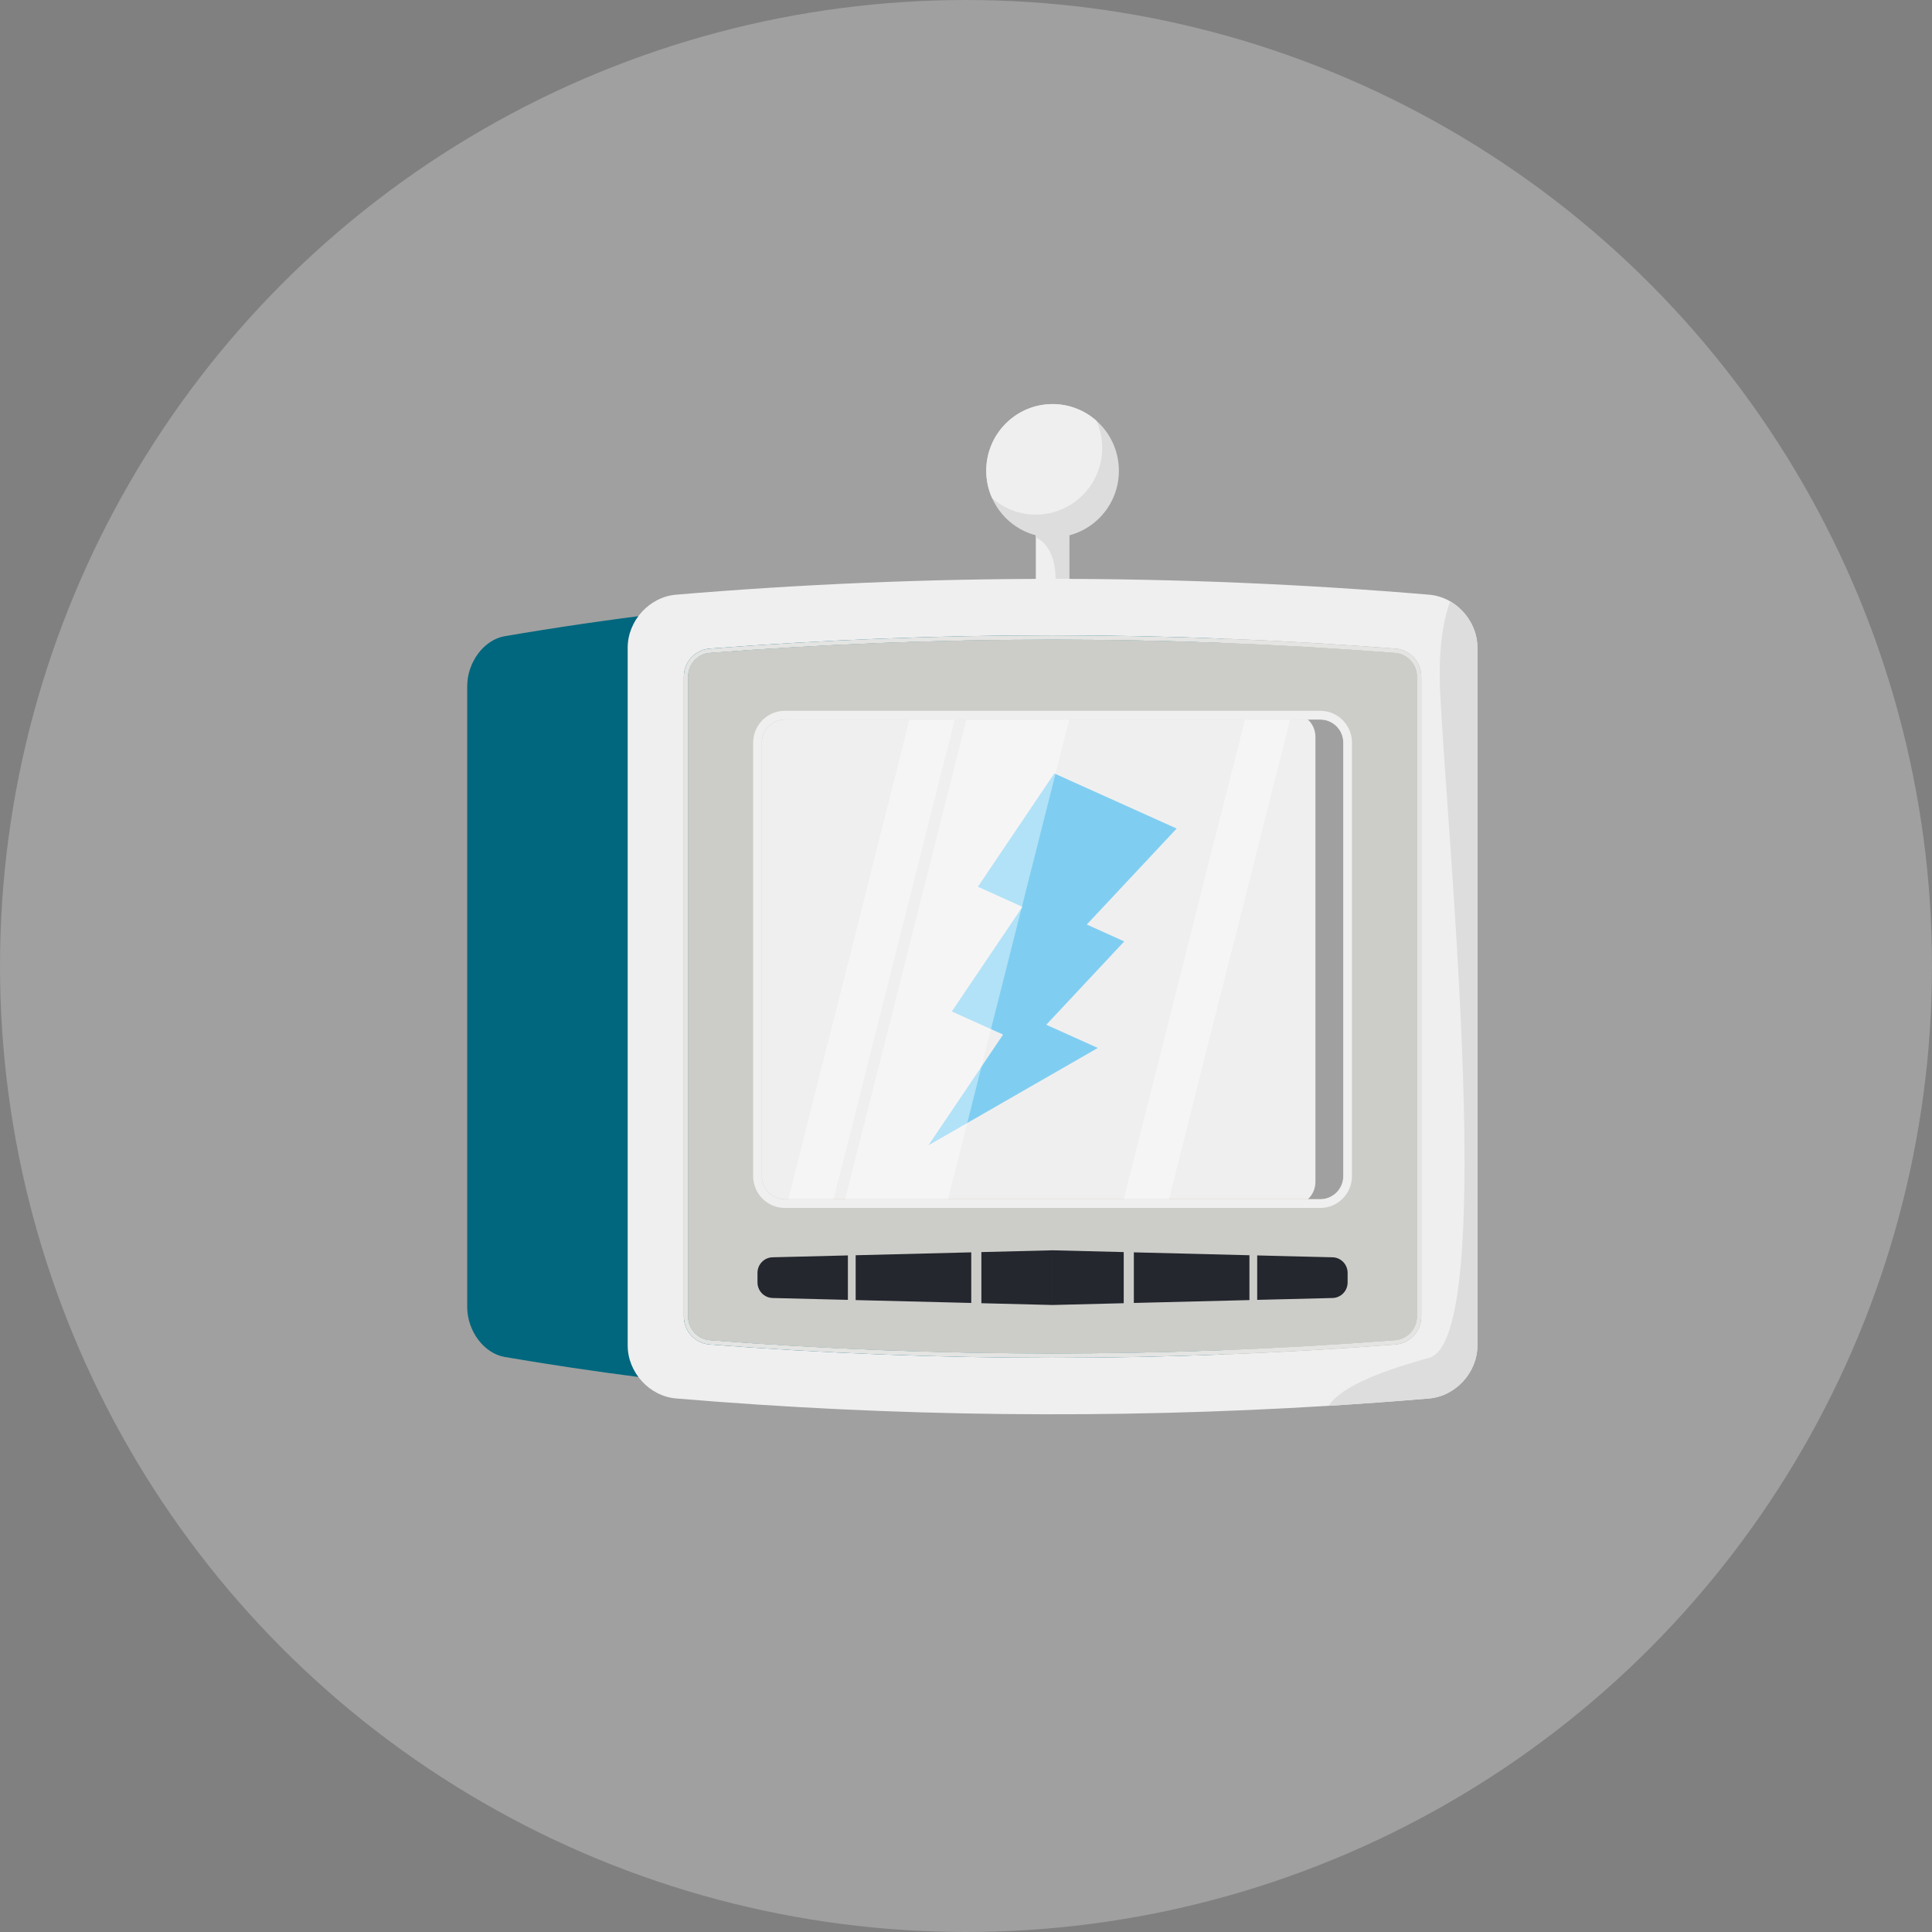 <svg width="153" height="153" viewBox="0 0 153 153" fill="none" xmlns="http://www.w3.org/2000/svg">
<rect x="0" y="0" width="153" height="153" fill="#808080" stroke="none"/>
<circle cx="76.5" cy="76.5" r="76.5" fill="white" fill-opacity="0.25"/>
<g clip-path="url(#clip0_472_2)">
<path d="M94.666 46.854C94.15 46.593 93.578 46.445 92.97 46.438C73.776 46.235 56.108 47.618 39.962 50.384C38.32 50.667 37 52.449 37 54.338V103.508C37 105.397 38.32 107.176 39.962 107.461C53.874 109.842 68.908 111.198 85.064 111.401C87.668 111.432 90.305 111.436 92.97 111.408C95.114 111.381 96.869 109.564 96.869 107.379V50.467C96.869 48.901 95.966 47.518 94.666 46.854Z" fill="#00677E"/>
<path d="M104.172 58.354V93.598C104.172 94.634 103.334 95.477 102.305 95.477H58.759C57.729 95.477 56.895 94.634 56.895 93.598V58.354C56.895 57.318 57.729 56.475 58.759 56.475H102.305C103.334 56.475 104.172 57.318 104.172 58.354Z" fill="#F0EFEF"/>
<path d="M84.674 40.423H82.03V49.29H84.674V40.423Z" fill="#F0EFEF"/>
<path d="M82.03 42.563C82.03 42.563 83.593 43.114 83.593 45.839H84.674V40.42H82.03V42.563Z" fill="#DDDDDD"/>
<path d="M88.608 37.282C88.608 40.2 86.255 42.563 83.358 42.563C81.219 42.563 79.379 41.28 78.562 39.436C78.267 38.779 78.103 38.049 78.103 37.282C78.103 34.364 80.457 32 83.358 32C84.685 32 85.899 32.499 86.826 33.318C87.917 34.285 88.608 35.702 88.608 37.282Z" fill="#DDDDDD"/>
<path d="M87.284 35.472C87.284 38.39 84.931 40.754 82.03 40.754C80.703 40.754 79.489 40.255 78.562 39.436C78.267 38.779 78.103 38.049 78.103 37.282C78.103 34.364 80.457 32 83.358 32C84.685 32 85.899 32.499 86.826 33.318C87.12 33.975 87.284 34.705 87.284 35.472Z" fill="#F0EFEF"/>
<path d="M114.848 47.625C114.342 47.332 113.778 47.147 113.179 47.095C93.332 45.423 73.379 45.423 53.532 47.095C51.418 47.274 49.708 49.166 49.708 51.289V106.553C49.708 108.676 51.418 110.565 53.532 110.747C70.728 112.196 88.003 112.389 105.219 111.329C107.874 111.164 110.528 110.971 113.179 110.747C115.29 110.565 117 108.676 117 106.553V51.289C117 49.769 116.121 48.365 114.848 47.625ZM83.354 107.527C74.33 107.527 65.204 107.172 56.19 106.474C55.041 106.384 54.155 105.418 54.155 104.258V53.584C54.155 52.425 55.041 51.455 56.19 51.365C65.2 50.667 74.327 50.312 83.354 50.312C92.381 50.312 101.504 50.667 110.518 51.365C111.667 51.455 112.553 52.425 112.553 53.584V104.258C112.553 105.418 111.667 106.384 110.518 106.474C101.511 107.172 92.381 107.527 83.354 107.527Z" fill="#F0EFEF"/>
<path d="M110.49 51.709C101.484 51.011 92.354 50.656 83.354 50.656C74.354 50.656 65.221 51.011 56.217 51.709C55.253 51.785 54.497 52.607 54.497 53.584V104.258C54.497 105.232 55.253 106.054 56.217 106.13C65.224 106.828 74.354 107.183 83.354 107.183C92.354 107.183 101.49 106.828 110.49 106.13C111.455 106.054 112.211 105.232 112.211 104.258V53.584C112.211 52.607 111.455 51.785 110.49 51.709ZM106.382 93.141C106.382 94.149 105.565 94.971 104.562 94.971H62.145C61.143 94.971 60.329 94.149 60.329 93.141V58.811C60.329 57.803 61.143 56.981 62.145 56.981H104.562C105.565 56.981 106.382 57.803 106.382 58.811V93.141Z" fill="#CCCDC8"/>
<path d="M110.518 51.365C101.504 50.667 92.378 50.312 83.354 50.312C74.33 50.312 65.2 50.667 56.19 51.365C55.041 51.455 54.155 52.425 54.155 53.584V104.258C54.155 105.418 55.041 106.385 56.19 106.474C65.204 107.172 74.33 107.527 83.354 107.527C92.378 107.527 101.511 107.172 110.518 106.474C111.667 106.385 112.553 105.418 112.553 104.258V53.584C112.553 52.425 111.667 51.455 110.518 51.365ZM112.211 104.258C112.211 105.232 111.455 106.054 110.49 106.13C101.49 106.828 92.361 107.183 83.354 107.183C74.347 107.183 65.224 106.828 56.218 106.13C55.253 106.054 54.497 105.232 54.497 104.258V53.584C54.497 52.607 55.253 51.785 56.218 51.709C65.221 51.011 74.351 50.656 83.354 50.656C92.357 50.656 101.484 51.011 110.49 51.709C111.455 51.785 112.211 52.607 112.211 53.584V104.258Z" fill="#E4E4E2"/>
<path d="M110.49 51.709C101.484 51.011 92.354 50.656 83.354 50.656C74.354 50.656 65.221 51.011 56.217 51.709C55.253 51.785 54.497 52.607 54.497 53.584V104.258C54.497 105.232 55.253 106.054 56.217 106.13C65.224 106.828 74.354 107.183 83.354 107.183C92.354 107.183 101.49 106.828 110.49 106.13C111.455 106.054 112.211 105.232 112.211 104.258V53.584C112.211 52.607 111.455 51.785 110.49 51.709ZM106.382 93.141C106.382 94.149 105.565 94.971 104.562 94.971H62.145C61.143 94.971 60.329 94.149 60.329 93.141V58.811C60.329 57.803 61.143 56.981 62.145 56.981H104.562C105.565 56.981 106.382 57.803 106.382 58.811V93.141Z" fill="#CCCDC8"/>
<path d="M104.562 56.292H62.146C60.767 56.292 59.645 57.421 59.645 58.811V93.141C59.645 94.531 60.767 95.659 62.146 95.659H104.562C105.944 95.659 107.066 94.531 107.066 93.141V58.811C107.066 57.421 105.944 56.292 104.562 56.292ZM106.382 93.141C106.382 94.149 105.565 94.971 104.562 94.971H62.146C61.143 94.971 60.329 94.149 60.329 93.141V58.811C60.329 57.803 61.143 56.981 62.146 56.981H104.562C105.565 56.981 106.382 57.803 106.382 58.811V93.141Z" fill="#F0EFEF"/>
<path d="M61.178 99.568C60.517 99.585 59.987 100.132 59.987 100.8V101.564C59.987 101.684 60.004 101.801 60.038 101.915C60.185 102.41 60.637 102.778 61.178 102.792L67.147 102.94V99.42L61.178 99.568ZM67.762 99.406V102.957L76.916 103.184V99.176L67.762 99.406ZM77.717 99.155V103.205L83.354 103.346V99.014L77.717 99.155Z" fill="#25272F"/>
<path d="M105.53 99.568L101.621 99.472L99.561 99.42V102.94L105.53 102.792C106.191 102.775 106.721 102.231 106.721 101.564V100.8C106.721 100.132 106.191 99.585 105.53 99.568ZM89.792 99.176V103.184L98.946 102.957V99.406L89.792 99.176ZM83.354 99.014V103.346L88.991 103.205V99.155L83.354 99.014Z" fill="#25272F"/>
<path d="M86.939 82.99L82.858 81.153L89.032 74.553L86.067 73.215L93.182 65.614L83.491 61.251L77.44 70.225L80.966 71.814L75.374 80.103L79.437 81.93L73.523 90.701L86.939 82.99Z" fill="#7FCEF2"/>
<path opacity="0.4" d="M66.007 94.971H62.433L72.031 56.981H75.609L66.007 94.971Z" fill="white"/>
<path opacity="0.4" d="M92.566 94.971H88.991L98.593 56.981H102.168L92.566 94.971Z" fill="white"/>
<path opacity="0.4" d="M75.072 94.971H66.935L76.537 56.981H84.674L75.072 94.971Z" fill="white"/>
<path d="M117 51.289V106.553C117 108.676 115.29 110.565 113.179 110.748C110.528 110.971 107.873 111.164 105.219 111.329C106.283 109.695 109.782 108.47 113.179 107.527C118.577 106.03 114.609 66.243 114.058 55.013C113.887 51.537 114.256 49.197 114.848 47.625C116.121 48.365 117 49.769 117 51.289Z" fill="#DDDDDD"/>
</g>
<defs>
<clipPath id="clip0_472_2">
<rect width="80" height="80" fill="white" transform="translate(37 32)"/>
</clipPath>
</defs>
</svg>

